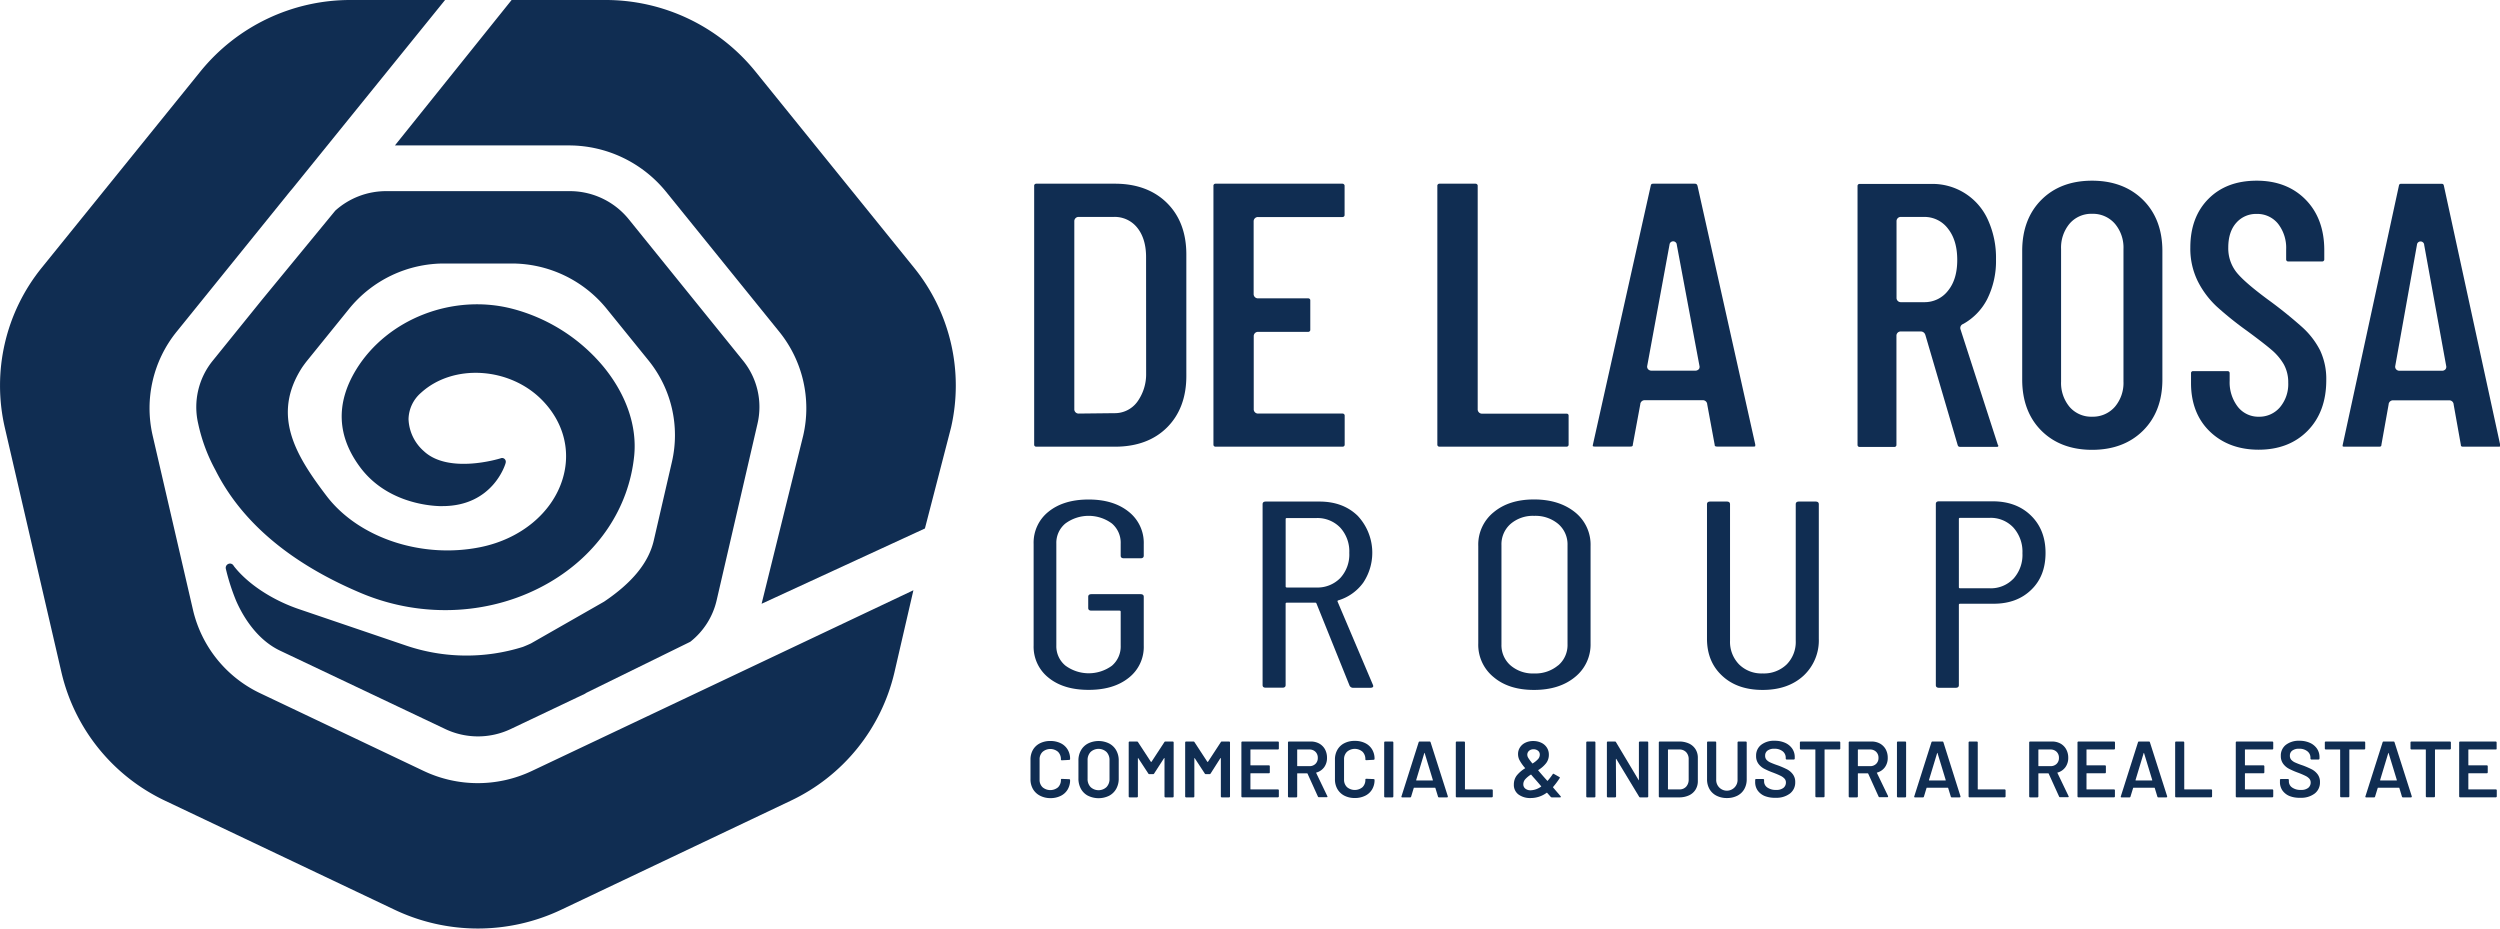 <svg xmlns="http://www.w3.org/2000/svg" viewBox="0 0 830.16 308.35"><defs><style>.cls-1{fill:#102d52;}</style></defs><g id="Capa_2" data-name="Capa 2"><g id="Capa_1-2" data-name="Capa 1"><path class="cls-1" d="M345.33,264.21A5.72,5.72,0,0,1,343,262a6.44,6.44,0,0,1-.81-3.26v-6.55A6.41,6.41,0,0,1,343,249a5.56,5.56,0,0,1,2.31-2.17,7.42,7.42,0,0,1,3.47-.77,7.6,7.6,0,0,1,3.44.74,5.42,5.42,0,0,1,2.3,2.09,5.9,5.9,0,0,1,.82,3.13.31.31,0,0,1-.32.32l-2.41.13c-.21,0-.32-.1-.32-.29a3.44,3.44,0,0,0-.95-2.52,3.94,3.94,0,0,0-5.13,0,3.38,3.38,0,0,0-1,2.52v6.76a3.34,3.34,0,0,0,1,2.49,4,4,0,0,0,5.13,0,3.36,3.36,0,0,0,.95-2.5c0-.19.11-.29.32-.29l2.41.1a.38.38,0,0,1,.23.08.26.26,0,0,1,.09.19,6,6,0,0,1-.82,3.17,5.38,5.38,0,0,1-2.3,2.1,7.6,7.6,0,0,1-3.44.75A7.43,7.43,0,0,1,345.33,264.21Z"></path><path class="cls-1" d="M361.29,264.24a5.64,5.64,0,0,1-2.35-2.29,6.93,6.93,0,0,1-.83-3.42v-6a6.73,6.73,0,0,1,.84-3.38,5.71,5.71,0,0,1,2.35-2.27,7.92,7.92,0,0,1,7,0,5.71,5.71,0,0,1,2.35,2.27,6.73,6.73,0,0,1,.84,3.38v6a6.83,6.83,0,0,1-.84,3.42,5.76,5.76,0,0,1-2.35,2.29,7.95,7.95,0,0,1-7,0Zm6.14-2.88a3.79,3.79,0,0,0,1-2.73v-6.17a3.83,3.83,0,0,0-1-2.76,3.9,3.9,0,0,0-5.28,0,3.83,3.83,0,0,0-1,2.76v6.17a3.78,3.78,0,0,0,1,2.73,3.87,3.87,0,0,0,5.28,0Z"></path><path class="cls-1" d="M387,246.23h2.42a.29.29,0,0,1,.22.09.32.32,0,0,1,.09.23v17.92a.31.31,0,0,1-.09.22.29.29,0,0,1-.22.09H387a.31.31,0,0,1-.31-.31V251.82a.09.09,0,0,0-.07-.1s-.07,0-.09.05l-3.28,5.09a.42.42,0,0,1-.37.21h-1.2a.42.42,0,0,1-.37-.21L378,251.8q0-.09-.09-.06a.11.11,0,0,0-.06.11v12.62a.28.28,0,0,1-.1.22.29.29,0,0,1-.22.09h-2.41a.33.33,0,0,1-.23-.09.31.31,0,0,1-.09-.22V246.55a.32.32,0,0,1,.09-.23.33.33,0,0,1,.23-.09h2.41a.42.42,0,0,1,.37.21l4.28,6.55a.16.16,0,0,0,.1,0,.09.09,0,0,0,.08,0l4.28-6.55A.4.4,0,0,1,387,246.23Z"></path><path class="cls-1" d="M405.71,246.23h2.42a.29.29,0,0,1,.22.09.32.32,0,0,1,.09.23v17.92a.31.31,0,0,1-.09.22.29.29,0,0,1-.22.09h-2.42a.31.31,0,0,1-.31-.31V251.82a.09.09,0,0,0-.07-.1s-.07,0-.09.05L402,256.86a.42.42,0,0,1-.37.21h-1.2a.42.42,0,0,1-.37-.21l-3.31-5.06q0-.09-.09-.06a.11.11,0,0,0-.06.11v12.62a.28.28,0,0,1-.1.22.29.29,0,0,1-.22.09h-2.41a.33.33,0,0,1-.23-.09.31.31,0,0,1-.09-.22V246.55a.32.32,0,0,1,.09-.23.33.33,0,0,1,.23-.09h2.41a.42.42,0,0,1,.37.21l4.28,6.55a.16.16,0,0,0,.1,0,.09.09,0,0,0,.08,0l4.28-6.55A.4.4,0,0,1,405.71,246.23Z"></path><path class="cls-1" d="M424.57,248.79a.31.31,0,0,1-.22.09h-9c-.09,0-.13,0-.13.13v5c0,.09,0,.13.13.13h6a.31.31,0,0,1,.22.09.33.33,0,0,1,.09.23v2a.32.32,0,0,1-.09.23.31.31,0,0,1-.22.09h-6a.12.12,0,0,0-.13.13V262c0,.09,0,.13.13.13h9a.31.31,0,0,1,.22.09.33.33,0,0,1,.09.23v2a.31.31,0,0,1-.31.31H412.54a.32.32,0,0,1-.23-.09.31.31,0,0,1-.09-.22V246.55a.31.31,0,0,1,.32-.32h11.81a.31.31,0,0,1,.22.09.32.32,0,0,1,.09.23v2A.33.33,0,0,1,424.57,248.79Z"></path><path class="cls-1" d="M437.65,264.55l-3.46-7.64a.18.18,0,0,0-.16-.11h-3.15c-.09,0-.13.05-.13.14v7.53a.31.31,0,0,1-.09.22.32.32,0,0,1-.23.09H428a.29.29,0,0,1-.22-.09.31.31,0,0,1-.09-.22V246.55a.32.32,0,0,1,.09-.23.29.29,0,0,1,.22-.09h7.22a5.8,5.8,0,0,1,2.83.67,4.9,4.9,0,0,1,1.92,1.91,5.81,5.81,0,0,1,.68,2.83,5.16,5.16,0,0,1-.93,3.11,4.84,4.84,0,0,1-2.59,1.79.1.1,0,0,0-.08,0,.21.21,0,0,0,0,.11l3.7,7.71a.4.4,0,0,1,.06.16c0,.14-.1.21-.29.21H438A.38.38,0,0,1,437.65,264.55ZM430.75,249v5.28c0,.09,0,.13.13.13h3.94a2.76,2.76,0,0,0,2-.76,2.64,2.64,0,0,0,.77-2,2.68,2.68,0,0,0-.77-2,2.77,2.77,0,0,0-2-.77h-3.94C430.79,248.88,430.75,248.92,430.75,249Z"></path><path class="cls-1" d="M446.41,264.21a5.63,5.63,0,0,1-2.3-2.18,6.34,6.34,0,0,1-.82-3.26v-6.55a6.32,6.32,0,0,1,.82-3.26,5.48,5.48,0,0,1,2.3-2.17,7.42,7.42,0,0,1,3.47-.77,7.6,7.6,0,0,1,3.44.74,5.42,5.42,0,0,1,2.3,2.09,5.9,5.9,0,0,1,.82,3.13.33.33,0,0,1-.09.23.32.32,0,0,1-.23.09l-2.41.13c-.21,0-.32-.1-.32-.29a3.4,3.4,0,0,0-.95-2.52,3.94,3.94,0,0,0-5.13,0,3.38,3.38,0,0,0-1,2.52v6.76a3.34,3.34,0,0,0,1,2.49,4,4,0,0,0,5.13,0,3.32,3.32,0,0,0,.95-2.5c0-.19.11-.29.32-.29l2.41.1a.36.36,0,0,1,.23.08.26.26,0,0,1,.09.19,6,6,0,0,1-.82,3.17,5.38,5.38,0,0,1-2.3,2.1,7.6,7.6,0,0,1-3.44.75A7.43,7.43,0,0,1,446.41,264.21Z"></path><path class="cls-1" d="M459.73,264.69a.31.31,0,0,1-.09-.22V246.55a.31.31,0,0,1,.32-.32h2.41a.29.29,0,0,1,.22.09.32.32,0,0,1,.09.23v17.92a.31.31,0,0,1-.09.22.29.29,0,0,1-.22.09H460A.32.32,0,0,1,459.73,264.69Z"></path><path class="cls-1" d="M477.51,264.52l-.87-2.84a.13.13,0,0,0-.13-.1h-6.93c-.05,0-.09,0-.13.1l-.86,2.84a.32.32,0,0,1-.34.26h-2.63a.29.29,0,0,1-.23-.09c-.06-.06-.06-.15,0-.28l5.69-17.92a.34.34,0,0,1,.35-.26h3.28a.34.34,0,0,1,.34.26l5.72,17.92a.52.52,0,0,1,0,.14c0,.15-.09.23-.28.23h-2.63A.32.32,0,0,1,477.51,264.52Zm-7.14-5.36h5.33c.1,0,.14-.05.1-.15l-2.7-8.88c0-.08,0-.11-.08-.11s-.06,0-.08.11L470.27,259C470.25,259.11,470.29,259.16,470.37,259.16Z"></path><path class="cls-1" d="M483.51,264.69a.31.31,0,0,1-.09-.22V246.55a.32.32,0,0,1,.09-.23.29.29,0,0,1,.22-.09h2.41a.31.31,0,0,1,.32.32V262c0,.09,0,.13.13.13h8.79a.29.29,0,0,1,.22.09.3.3,0,0,1,.1.23v2a.28.28,0,0,1-.1.22.29.29,0,0,1-.22.09H483.73A.29.29,0,0,1,483.51,264.69Z"></path><path class="cls-1" d="M518.29,264.6c0,.12-.09.18-.26.18h-2.71a.51.51,0,0,1-.39-.18l-1.18-1.33a.13.13,0,0,0-.18,0,8.94,8.94,0,0,1-5.31,1.73,6.51,6.51,0,0,1-4-1.16,3.93,3.93,0,0,1-1.56-3.38,4.82,4.82,0,0,1,1-3,10.62,10.62,0,0,1,2.67-2.3c.1-.07.11-.13,0-.19a14.18,14.18,0,0,1-1.83-2.62,4.38,4.38,0,0,1-.45-1.94,4,4,0,0,1,.63-2.21,4.35,4.35,0,0,1,1.77-1.56,5.76,5.76,0,0,1,2.61-.57,6.09,6.09,0,0,1,2.7.57,4.39,4.39,0,0,1,1.85,1.6,4.26,4.26,0,0,1,.67,2.39,4.49,4.49,0,0,1-.94,2.83,9.73,9.73,0,0,1-2.55,2.23c-.08.05-.09.11,0,.18q1.2,1.44,2.94,3.37.08.1.18,0a23.2,23.2,0,0,0,1.63-2.12A.26.26,0,0,1,516,257l1.78,1c.21.12.25.26.11.42a26.39,26.39,0,0,1-2.18,2.92l0,.05a.31.31,0,0,0,.11.21c.63.74,1.24,1.45,1.83,2.12l.33.4.25.27A.37.37,0,0,1,518.29,264.6Zm-6.56-3.39c.07-.08.07-.14,0-.19a3.58,3.58,0,0,1-.26-.29l-.27-.32c-.22-.27-.6-.7-1.12-1.3l-.61-.69c-.28-.3-.62-.69-1-1.16,0-.06-.1-.07-.19,0a8.57,8.57,0,0,0-1.81,1.51,2.5,2.5,0,0,0-.63,1.67,1.77,1.77,0,0,0,.67,1.44,2.74,2.74,0,0,0,1.8.55A6.34,6.34,0,0,0,511.73,261.21Zm-4-11.88a1.7,1.7,0,0,0-.57,1.33,2.07,2.07,0,0,0,.32,1,15.17,15.17,0,0,0,1.34,1.81.11.11,0,0,0,.18,0,8,8,0,0,0,1.72-1.39,2.21,2.21,0,0,0,.59-1.47,1.6,1.6,0,0,0-.58-1.31,2.24,2.24,0,0,0-1.52-.49A2.11,2.11,0,0,0,507.73,249.33Z"></path><path class="cls-1" d="M526.83,264.69a.31.31,0,0,1-.09-.22V246.55a.32.32,0,0,1,.09-.23.31.31,0,0,1,.22-.09h2.42a.29.29,0,0,1,.22.09.32.32,0,0,1,.09.23v17.92a.31.31,0,0,1-.09.22.29.29,0,0,1-.22.09h-2.42A.31.31,0,0,1,526.83,264.69Z"></path><path class="cls-1" d="M544.33,246.32a.33.33,0,0,1,.23-.09H547a.29.29,0,0,1,.22.09.29.29,0,0,1,.1.23v17.92a.28.28,0,0,1-.1.22.29.29,0,0,1-.22.09h-2.33a.38.38,0,0,1-.37-.21l-7.56-12.51c0-.05-.07-.08-.1-.07s-.06,0-.06.12l.06,12.36a.28.28,0,0,1-.1.22.29.29,0,0,1-.22.09h-2.41a.32.32,0,0,1-.23-.09.31.31,0,0,1-.09-.22V246.55a.31.31,0,0,1,.32-.32h2.33a.38.38,0,0,1,.37.21L544.11,259c0,.06.07.08.11.07s0,0,0-.12l0-12.35A.32.32,0,0,1,544.33,246.32Z"></path><path class="cls-1" d="M550.92,264.69a.31.31,0,0,1-.09-.22V246.55a.32.32,0,0,1,.09-.23.31.31,0,0,1,.22-.09h6.41a7.71,7.71,0,0,1,3.28.66,5.09,5.09,0,0,1,2.19,1.9,5.33,5.33,0,0,1,.77,2.87v7.69a5.31,5.31,0,0,1-.77,2.87,5,5,0,0,1-2.19,1.9,7.71,7.71,0,0,1-3.28.66h-6.41A.31.31,0,0,1,550.92,264.69Zm3.08-2.56h3.68a2.89,2.89,0,0,0,2.22-.89,3.44,3.44,0,0,0,.85-2.37v-6.7a3.34,3.34,0,0,0-.84-2.4,3,3,0,0,0-2.26-.89H554a.12.12,0,0,0-.13.13v13A.12.12,0,0,0,554,262.13Z"></path><path class="cls-1" d="M570,264.23a5.54,5.54,0,0,1-2.33-2.19,6.4,6.4,0,0,1-.82-3.27V246.55a.32.32,0,0,1,.09-.23.29.29,0,0,1,.22-.09h2.42a.31.31,0,0,1,.22.09.32.32,0,0,1,.09.23v12.27a3.55,3.55,0,1,0,7.09,0V246.55a.32.32,0,0,1,.09-.23.29.29,0,0,1,.22-.09h2.41a.31.31,0,0,1,.32.32v12.22a6.5,6.5,0,0,1-.81,3.27,5.55,5.55,0,0,1-2.31,2.19,7.52,7.52,0,0,1-3.47.77A7.41,7.41,0,0,1,570,264.23Z"></path><path class="cls-1" d="M586,264.33a5.43,5.43,0,0,1-2.35-1.85,4.82,4.82,0,0,1-.82-2.81V259a.32.32,0,0,1,.09-.23.29.29,0,0,1,.22-.09h2.34a.31.31,0,0,1,.22.09.32.32,0,0,1,.09.23v.5a2.45,2.45,0,0,0,1.08,2,4.77,4.77,0,0,0,2.94.8,3.65,3.65,0,0,0,2.41-.68,2.25,2.25,0,0,0,.82-1.78,1.85,1.85,0,0,0-.45-1.26,4.24,4.24,0,0,0-1.27-.94c-.56-.28-1.38-.64-2.48-1.06a24.8,24.8,0,0,1-3-1.3,5.71,5.71,0,0,1-1.93-1.66,4.21,4.21,0,0,1-.77-2.61,4.47,4.47,0,0,1,1.68-3.68,6.92,6.92,0,0,1,4.48-1.35,8.31,8.31,0,0,1,3.48.69,5.61,5.61,0,0,1,2.35,1.92,4.93,4.93,0,0,1,.84,2.85v.45a.29.29,0,0,1-.09.22.3.3,0,0,1-.23.1h-2.36a.27.27,0,0,1-.22-.1.29.29,0,0,1-.09-.22v-.29a2.68,2.68,0,0,0-1-2.11,4.22,4.22,0,0,0-2.8-.86,3.59,3.59,0,0,0-2.24.61,2,2,0,0,0-.8,1.72,2,2,0,0,0,.42,1.3,3.8,3.8,0,0,0,1.26.91,25.48,25.48,0,0,0,2.59,1,28.65,28.65,0,0,1,3,1.3,5.75,5.75,0,0,1,1.92,1.63,4.2,4.2,0,0,1,.8,2.61,4.6,4.6,0,0,1-1.75,3.79,7.36,7.36,0,0,1-4.76,1.41A9,9,0,0,1,586,264.33Z"></path><path class="cls-1" d="M611,246.32a.32.32,0,0,1,.09.23v2a.29.29,0,0,1-.09.22.28.28,0,0,1-.22.1H606c-.09,0-.13,0-.13.13v15.43a.31.31,0,0,1-.09.22.33.33,0,0,1-.23.09h-2.41a.29.29,0,0,1-.22-.09.28.28,0,0,1-.1-.22V249c0-.09,0-.13-.13-.13H598a.29.29,0,0,1-.23-.1.29.29,0,0,1-.09-.22v-2a.31.31,0,0,1,.32-.32h12.78A.31.31,0,0,1,611,246.32Z"></path><path class="cls-1" d="M623.83,264.55l-3.46-7.64a.18.18,0,0,0-.16-.11h-3.15c-.09,0-.13.05-.13.14v7.53a.31.31,0,0,1-.31.31H614.2a.29.29,0,0,1-.22-.09.31.31,0,0,1-.09-.22V246.55a.32.32,0,0,1,.09-.23.29.29,0,0,1,.22-.09h7.22a5.8,5.8,0,0,1,2.83.67,4.9,4.9,0,0,1,1.92,1.91,5.81,5.81,0,0,1,.68,2.83,5.16,5.16,0,0,1-.93,3.11,4.81,4.81,0,0,1-2.59,1.79.1.1,0,0,0-.08,0,.21.21,0,0,0,0,.11l3.71,7.71a.54.54,0,0,1,0,.16c0,.14-.1.21-.29.21H624.2A.38.38,0,0,1,623.83,264.55ZM616.93,249v5.28c0,.09,0,.13.13.13H621a2.75,2.75,0,0,0,2-.76,2.65,2.65,0,0,0,.78-2,2.69,2.69,0,0,0-.78-2,2.75,2.75,0,0,0-2-.77h-3.94C617,248.88,616.93,248.92,616.93,249Z"></path><path class="cls-1" d="M630,264.69a.31.31,0,0,1-.09-.22V246.55a.31.31,0,0,1,.32-.32h2.41a.29.29,0,0,1,.22.09.32.32,0,0,1,.09.23v17.92a.31.31,0,0,1-.09.22.29.29,0,0,1-.22.09h-2.41A.32.32,0,0,1,630,264.69Z"></path><path class="cls-1" d="M647.79,264.52l-.87-2.84a.13.13,0,0,0-.13-.1h-6.92c-.06,0-.1,0-.14.1l-.86,2.84a.32.32,0,0,1-.34.26H635.9a.29.29,0,0,1-.23-.09c-.06-.06-.06-.15,0-.28l5.69-17.92a.34.34,0,0,1,.35-.26H645a.33.33,0,0,1,.34.26L651,264.41a.3.3,0,0,1,0,.14c0,.15-.09.23-.28.23h-2.63A.32.32,0,0,1,647.79,264.52Zm-7.14-5.36H646c.1,0,.14-.05.1-.15l-2.7-8.88c0-.08,0-.11-.08-.11s-.06,0-.08.11L640.55,259C640.53,259.11,640.57,259.16,640.65,259.16Z"></path><path class="cls-1" d="M653.79,264.69a.31.31,0,0,1-.09-.22V246.55a.32.32,0,0,1,.09-.23.29.29,0,0,1,.22-.09h2.41a.31.31,0,0,1,.32.32V262c0,.09,0,.13.13.13h8.79a.29.29,0,0,1,.22.09.3.3,0,0,1,.1.23v2a.28.28,0,0,1-.1.22.29.29,0,0,1-.22.09H654A.29.29,0,0,1,653.79,264.69Z"></path><path class="cls-1" d="M683.77,264.55l-3.47-7.64a.16.16,0,0,0-.15-.11H677c-.09,0-.13.05-.13.14v7.53a.32.32,0,0,1-.1.22.29.29,0,0,1-.22.09h-2.41a.32.32,0,0,1-.23-.09.31.31,0,0,1-.09-.22V246.55a.31.31,0,0,1,.32-.32h7.21a5.81,5.81,0,0,1,2.84.67,4.81,4.81,0,0,1,1.91,1.91,5.7,5.7,0,0,1,.69,2.83,5.17,5.17,0,0,1-.94,3.11,4.82,4.82,0,0,1-2.58,1.79.09.09,0,0,0-.08,0,.11.11,0,0,0,0,.11l3.7,7.71a.54.54,0,0,1,.05.16c0,.14-.09.21-.29.21h-2.52A.37.37,0,0,1,683.77,264.55ZM676.87,249v5.28c0,.09,0,.13.13.13h3.93a2.79,2.79,0,0,0,2-.76,2.68,2.68,0,0,0,.77-2,2.72,2.72,0,0,0-.77-2,2.79,2.79,0,0,0-2-.77H677C676.91,248.88,676.87,248.92,676.87,249Z"></path><path class="cls-1" d="M702.2,248.79a.29.29,0,0,1-.22.09h-9c-.09,0-.13,0-.13.13v5c0,.09,0,.13.13.13h6a.29.29,0,0,1,.22.09.33.33,0,0,1,.09.23v2a.32.32,0,0,1-.09.23.29.29,0,0,1-.22.09h-6a.12.12,0,0,0-.13.13V262c0,.09,0,.13.13.13h9a.29.29,0,0,1,.22.09.33.33,0,0,1,.09.23v2a.31.31,0,0,1-.09.22.29.29,0,0,1-.22.09H690.17a.29.29,0,0,1-.22-.09.31.31,0,0,1-.09-.22V246.55a.32.32,0,0,1,.09-.23.29.29,0,0,1,.22-.09H702a.29.29,0,0,1,.22.09.32.32,0,0,1,.09.23v2A.33.33,0,0,1,702.2,248.79Z"></path><path class="cls-1" d="M716.38,264.52l-.86-2.84c0-.07-.08-.1-.13-.1h-6.93a.14.14,0,0,0-.13.1l-.87,2.84a.32.32,0,0,1-.34.26H704.5a.3.3,0,0,1-.24-.09.29.29,0,0,1,0-.28l5.69-17.92a.33.33,0,0,1,.34-.26h3.28a.33.33,0,0,1,.34.26l5.72,17.92a.29.29,0,0,1,0,.14c0,.15-.1.23-.29.23h-2.62A.33.33,0,0,1,716.38,264.52Zm-7.13-5.36h5.32c.11,0,.14-.05.11-.15l-2.7-8.88c0-.08-.05-.11-.08-.11s-.06,0-.08.11L709.14,259C709.12,259.11,709.16,259.16,709.25,259.16Z"></path><path class="cls-1" d="M722.38,264.69a.31.31,0,0,1-.09-.22V246.55a.32.32,0,0,1,.09-.23.31.31,0,0,1,.22-.09H725a.29.29,0,0,1,.22.09.32.32,0,0,1,.09.23V262a.12.12,0,0,0,.13.13h8.8a.31.31,0,0,1,.22.09.33.33,0,0,1,.09.23v2a.31.31,0,0,1-.31.31H722.6A.31.31,0,0,1,722.38,264.69Z"></path><path class="cls-1" d="M754.76,248.79a.29.29,0,0,1-.22.09h-8.95c-.09,0-.13,0-.13.13v5c0,.09,0,.13.13.13h6a.29.29,0,0,1,.22.09.3.3,0,0,1,.1.23v2a.29.29,0,0,1-.1.23.29.29,0,0,1-.22.09h-6a.12.12,0,0,0-.13.13V262c0,.09,0,.13.13.13h8.95a.29.29,0,0,1,.22.09.34.34,0,0,1,.1.23v2a.32.32,0,0,1-.1.22.29.29,0,0,1-.22.09H742.73a.29.29,0,0,1-.22-.09.31.31,0,0,1-.09-.22V246.55a.32.32,0,0,1,.09-.23.29.29,0,0,1,.22-.09h11.81a.29.29,0,0,1,.22.09.33.33,0,0,1,.1.23v2A.34.34,0,0,1,754.76,248.79Z"></path><path class="cls-1" d="M760.26,264.33a5.43,5.43,0,0,1-2.35-1.85,4.82,4.82,0,0,1-.82-2.81V259a.32.32,0,0,1,.09-.23.29.29,0,0,1,.22-.09h2.34a.31.31,0,0,1,.22.09.32.32,0,0,1,.09.23v.5a2.45,2.45,0,0,0,1.08,2,4.75,4.75,0,0,0,2.94.8,3.65,3.65,0,0,0,2.41-.68,2.24,2.24,0,0,0,.81-1.78,1.9,1.9,0,0,0-.44-1.26,4.17,4.17,0,0,0-1.28-.94,25.89,25.89,0,0,0-2.48-1.06,25.27,25.27,0,0,1-3-1.3,5.62,5.62,0,0,1-1.93-1.66,4.21,4.21,0,0,1-.78-2.61,4.47,4.47,0,0,1,1.68-3.68,7,7,0,0,1,4.49-1.35,8.31,8.31,0,0,1,3.48.69,5.61,5.61,0,0,1,2.35,1.92,4.93,4.93,0,0,1,.84,2.85v.45a.34.34,0,0,1-.32.32h-2.36a.27.27,0,0,1-.22-.1.3.3,0,0,1-.1-.22v-.29a2.65,2.65,0,0,0-1-2.11,4.17,4.17,0,0,0-2.79-.86,3.59,3.59,0,0,0-2.24.61,2,2,0,0,0-.8,1.72,2,2,0,0,0,.42,1.3,3.85,3.85,0,0,0,1.25.91,25.87,25.87,0,0,0,2.6,1,29.64,29.64,0,0,1,3,1.3,5.75,5.75,0,0,1,1.92,1.63,4.2,4.2,0,0,1,.8,2.61,4.6,4.6,0,0,1-1.75,3.79,7.36,7.36,0,0,1-4.76,1.41A8.92,8.92,0,0,1,760.26,264.33Z"></path><path class="cls-1" d="M785.31,246.32a.32.32,0,0,1,.09.23v2a.29.29,0,0,1-.09.22.29.29,0,0,1-.23.1h-4.82c-.09,0-.13,0-.13.13v15.43a.32.32,0,0,1-.1.22.29.29,0,0,1-.22.09H777.4a.32.32,0,0,1-.23-.09.31.31,0,0,1-.09-.22V249c0-.09,0-.13-.13-.13h-4.64a.29.29,0,0,1-.23-.1.29.29,0,0,1-.09-.22v-2a.31.31,0,0,1,.32-.32h12.77A.32.32,0,0,1,785.31,246.32Z"></path><path class="cls-1" d="M797.6,264.52l-.86-2.84c0-.07-.08-.1-.13-.1h-6.93a.14.14,0,0,0-.13.1l-.87,2.84a.32.32,0,0,1-.34.26h-2.62a.3.3,0,0,1-.24-.09.31.31,0,0,1,0-.28l5.7-17.92a.33.33,0,0,1,.34-.26h3.28a.33.33,0,0,1,.34.26l5.72,17.92a.29.29,0,0,1,0,.14c0,.15-.1.23-.29.23h-2.63A.33.33,0,0,1,797.6,264.52Zm-7.14-5.36h5.33c.11,0,.14-.05.11-.15l-2.71-8.88c0-.08,0-.11-.07-.11s-.07,0-.08.11L790.36,259C790.34,259.11,790.38,259.16,790.46,259.16Z"></path><path class="cls-1" d="M813.75,246.32a.29.29,0,0,1,.1.23v2a.34.34,0,0,1-.32.32H808.7a.12.12,0,0,0-.13.13v15.43a.31.31,0,0,1-.31.31h-2.42a.29.29,0,0,1-.22-.09.31.31,0,0,1-.09-.22V249a.12.12,0,0,0-.13-.13h-4.65a.27.27,0,0,1-.22-.1.29.29,0,0,1-.09-.22v-2a.32.32,0,0,1,.09-.23.29.29,0,0,1,.22-.09h12.78A.29.29,0,0,1,813.75,246.32Z"></path><path class="cls-1" d="M829,248.79a.31.31,0,0,1-.22.09h-9c-.09,0-.13,0-.13.13v5c0,.09,0,.13.13.13h6a.31.31,0,0,1,.22.09.33.33,0,0,1,.09.23v2a.32.32,0,0,1-.09.23.31.31,0,0,1-.22.09h-6a.12.12,0,0,0-.13.13V262c0,.09,0,.13.13.13h9a.31.31,0,0,1,.22.09.33.33,0,0,1,.09.23v2a.31.31,0,0,1-.31.31H816.92a.32.32,0,0,1-.23-.09.31.31,0,0,1-.09-.22V246.55a.31.31,0,0,1,.32-.32h11.81a.31.31,0,0,1,.22.09.32.32,0,0,1,.09.23v2A.33.33,0,0,1,829,248.79Z"></path><path class="cls-1" d="M303.49,88.85,250.78,23.66A64,64,0,0,0,201,0H169.89L131.14,48.29h57.67a41.6,41.6,0,0,1,32.35,15.37l37.56,46.44a40.4,40.4,0,0,1,8,34.53L252.9,200.49l54.23-25L315.8,142A62.21,62.21,0,0,0,303.49,88.85Z"></path><path class="cls-1" d="M246.71,119.72,208.79,72.81a25.19,25.19,0,0,0-19.68-9.34H128.28a25.26,25.26,0,0,0-16.94,6.47l0,0L87,99.54,70.69,119.72a24.42,24.42,0,0,0-4.87,21,57.27,57.27,0,0,0,5.74,15.42c8.69,17.28,25,31,48.46,40.86,20.51,8.59,43.88,7.24,62.5-3.63,16.08-9.39,26.31-24.68,28.07-42,1-9.93-2.67-20.51-10.36-29.8a58.65,58.65,0,0,0-29.95-19c-19.79-5.2-41.65,3.27-52,20.15-6.84,11.2-6.39,22.12,1.34,32.47,8.54,11.43,22.28,12.74,26.29,12.87h1c16.83,0,20.9-14,20.94-14.13l.06-.25a1.26,1.26,0,0,0-.33-1.25,1.21,1.21,0,0,0-1.23-.28l-.28.09c-.17.05-17.11,5.3-25.35-2.45a14.85,14.85,0,0,1-5.06-10.62,11.87,11.87,0,0,1,4.11-8.71c10.7-9.81,29.57-8.63,40.37,2.53,7.14,7.37,9.55,17,6.61,26.31-3.49,11.08-13.87,19.64-27.08,22.36-19.5,4-40.56-3-51.2-16.93C98.29,151.34,90,138,100.33,122c.59-.85,1.19-1.66,1.81-2.42l13.76-17a40.65,40.65,0,0,1,31.76-15.08h22.08a40.63,40.63,0,0,1,31.75,15.08l13.77,17a39.44,39.44,0,0,1,7.84,33.88l-6,26c-1.71,7.38-7.12,14-16.51,20.33l-24.28,13.87c-.85.4-1.76.79-2.67,1.15a62.34,62.34,0,0,1-38.65-.39L99.3,202.28c-8.84-3-16.89-8.29-21.51-14.12l-.29-.42a1.35,1.35,0,0,0-1.7-.47A1.4,1.4,0,0,0,75,188.9a69.33,69.33,0,0,0,3.36,10.48l.05.13C80,203.14,84.47,212,93,216.06l54.8,26a25.37,25.37,0,0,0,21.84,0l24.83-11.8,0-.09,34.63-17,.21-.13,0,0A24.5,24.5,0,0,0,238,199.21l13.53-58.48A24.45,24.45,0,0,0,246.71,119.72Z"></path><path class="cls-1" d="M187.61,250.8l-11,5.21a41.9,41.9,0,0,1-35.91,0L86.48,230.24a40.91,40.91,0,0,1-22.39-27.69l-13.4-57.92a40.4,40.4,0,0,1,8-34.53l2.89-3.57h0L96.23,63.66c.23-.28.47-.56.71-.83L147.79,0H116.43A64.07,64.07,0,0,0,66.61,23.66L13.9,88.85A62.17,62.17,0,0,0,1.6,142l18.81,81.29a63,63,0,0,0,34.47,42.63l76.17,36.18a64.5,64.5,0,0,0,55.29,0l76.17-36.18A63,63,0,0,0,297,223.31L303.31,196Z"></path><path class="cls-1" d="M370.26,61H344.11a.69.69,0,0,0-.51.2.57.57,0,0,0-.19.46v86a.58.58,0,0,0,.19.47h0a.69.69,0,0,0,.51.2h26.15c7.18,0,13-2.14,17.25-6.37s6.43-10,6.43-17.07V84.47c0-7.11-2.17-12.85-6.43-17.07S377.43,61,370.26,61Zm10.33,63a15.6,15.6,0,0,1-3,9.51,9.26,9.26,0,0,1-7.61,3.69l-11.74.13h0a1.42,1.42,0,0,1-1.5-1.5V73.53a1.42,1.42,0,0,1,1.5-1.5h11.61a9.54,9.54,0,0,1,7.87,3.69c1.89,2.4,2.85,5.64,2.85,9.64Z"></path><path class="cls-1" d="M445.82,61H403.64a.69.69,0,0,0-.51.2.6.6,0,0,0-.19.46v86a.61.61,0,0,0,.19.47.69.69,0,0,0,.51.2h42.18a.69.69,0,0,0,.51-.2.63.63,0,0,0,.19-.47V138a.61.61,0,0,0-.2-.47.65.65,0,0,0-.5-.2h-28a1.42,1.42,0,0,1-1.5-1.5V111.69a1.41,1.41,0,0,1,1.5-1.49H434.4a.66.66,0,0,0,.51-.21.57.57,0,0,0,.19-.46v-9.8a.6.6,0,0,0-.19-.46.69.69,0,0,0-.51-.2H417.79a1.42,1.42,0,0,1-1.5-1.5v-24a1.42,1.42,0,0,1,1.5-1.5h28a.69.69,0,0,0,.51-.2.64.64,0,0,0,.19-.47V61.69a.58.58,0,0,0-.2-.46A.65.65,0,0,0,445.82,61Z"></path><path class="cls-1" d="M520.19,137.36h-28a1.42,1.42,0,0,1-1.5-1.5V61.69a.57.57,0,0,0-.19-.46A.67.67,0,0,0,490,61H478a.67.67,0,0,0-.51.2.58.58,0,0,0-.2.46v86a.59.59,0,0,0,.2.47h0a.67.67,0,0,0,.51.2h42.17a.67.67,0,0,0,.51-.2.6.6,0,0,0,.2-.47V138a.61.61,0,0,0-.2-.47A.67.67,0,0,0,520.19,137.36Z"></path><path class="cls-1" d="M562.75,61H549c-.55,0-.76.17-.85.69l-19.21,86c-.09.37,0,.48,0,.48s.18.12.62.12h11.81c.73,0,.81-.24.84-.62v-.08l2.46-13.29a1.45,1.45,0,0,1,1.62-1.4h19a1.45,1.45,0,0,1,1.62,1.4l2.47,13.37c0,.37.11.62.84.62h12.07c.57,0,.57-.12.57-.28v-.42l-19.18-85.9C563.5,61.2,563.3,61,562.75,61Zm1.37,61.58a1.52,1.52,0,0,1-1.24.5h-14.4a1.5,1.5,0,0,1-1.24-.51,1.31,1.31,0,0,1-.24-1.16l7.4-40.24,0-.06a1.22,1.22,0,0,1,2.39,0l0,.12,7.53,40.21A1.37,1.37,0,0,1,564.12,122.61Z"></path><path class="cls-1" d="M663.41,147.71,651,109.32a1.4,1.4,0,0,1,.88-1.73,19.7,19.7,0,0,0,8-8.26,28.21,28.21,0,0,0,2.92-13.21A30.31,30.31,0,0,0,660.12,73a20.15,20.15,0,0,0-19-11.92H617.48a.57.57,0,0,0-.46.19.61.61,0,0,0-.2.47v86a.65.65,0,0,0,.19.48.64.64,0,0,0,.47.19h11.59a.61.61,0,0,0,.47-.19.62.62,0,0,0,.2-.48V111.56a1.4,1.4,0,0,1,1.48-1.49h6.67a1.54,1.54,0,0,1,1.39,1l.06.14,10.71,36.51c.16.55.42.66.82.66H663c.54,0,.54-.1.54-.28a.64.64,0,0,0,0-.26ZM646.93,96.45a9.82,9.82,0,0,1-8,3.89h-7.68a1.41,1.41,0,0,1-1.48-1.5V73.53a1.41,1.41,0,0,1,1.48-1.5h7.68a9.79,9.79,0,0,1,8,4c2,2.56,3,6,3,10.27S648.94,93.94,646.93,96.45Z"></path><path class="cls-1" d="M694.71,60c-7,0-12.63,2.14-16.85,6.37s-6.36,9.92-6.36,16.94v42.75c0,7,2.14,12.72,6.36,16.94s9.89,6.37,16.85,6.37,12.65-2.14,16.91-6.37,6.43-9.92,6.43-16.94V83.32c0-7-2.17-12.72-6.43-16.94S701.66,60,694.71,60Zm10.42,66.69a12.24,12.24,0,0,1-2.86,8.4,9.67,9.67,0,0,1-7.56,3.28,9.47,9.47,0,0,1-7.51-3.29,12.42,12.42,0,0,1-2.79-8.39v-44a12.41,12.41,0,0,1,2.79-8.38A9.47,9.47,0,0,1,694.71,71a9.64,9.64,0,0,1,7.56,3.28,12.25,12.25,0,0,1,2.86,8.39Z"></path><path class="cls-1" d="M764.55,108.7A145,145,0,0,0,753,99.41c-5.14-3.81-8.51-6.73-10.29-8.93a12.8,12.8,0,0,1-2.78-8.3c0-3.43.88-6.17,2.61-8.14a8.68,8.68,0,0,1,6.81-3,8.82,8.82,0,0,1,7.14,3.3,13,13,0,0,1,2.66,8.5v3.31a.58.58,0,0,0,.19.47.59.59,0,0,0,.47.2h11.34a.58.58,0,0,0,.46-.2.59.59,0,0,0,.2-.47V83.07c0-6.94-2.08-12.58-6.18-16.76S756.08,60,749.38,60s-12,2-16,6-6.05,9.41-6.05,16.18a24.37,24.37,0,0,0,2.49,11.24,29.85,29.85,0,0,0,6.25,8.35,112.13,112.13,0,0,0,10.06,8.08c3.7,2.72,6.43,4.83,8.12,6.28a18.62,18.62,0,0,1,4.09,4.8,12.3,12.3,0,0,1,1.5,6.16,11.91,11.91,0,0,1-2.74,8.14,9,9,0,0,1-7.06,3.15,8.65,8.65,0,0,1-7-3.37,13.3,13.3,0,0,1-2.65-8.56V123.9a.64.64,0,0,0-.19-.47.63.63,0,0,0-.47-.19H728.22a.58.58,0,0,0-.47.19.6.6,0,0,0-.19.47v3.31c0,6.6,2.07,12,6.17,16s9.57,6.12,16.28,6.12,12.18-2.12,16.28-6.3,6.18-9.82,6.18-16.76a22.28,22.28,0,0,0-2.05-9.92A26.7,26.7,0,0,0,764.55,108.7Z"></path><path class="cls-1" d="M811.54,61.75c-.1-.55-.3-.72-.81-.72H797.38c-.51,0-.71.16-.8.69l-18.65,86a.92.92,0,0,0,0,.5s.17.11.58.11H790c.68,0,.75-.24.79-.62v-.07l2.38-13.3a1.45,1.45,0,0,1,1.6-1.4h18.4a1.45,1.45,0,0,1,1.6,1.4l2.39,13.38c0,.37.11.61.79.61h11.72c.53,0,.53-.1.53-.28v-.42Zm.53,60.86a1.47,1.47,0,0,1-1.21.5h-14a1.49,1.49,0,0,1-1.22-.5,1.34,1.34,0,0,1-.25-1.16L802.6,81.2l0-.06a1.21,1.21,0,0,1,2.37,0l0,.12,7.31,40.2A1.32,1.32,0,0,1,812.07,122.61Z"></path><path class="cls-1" d="M348.23,225.08a13.12,13.12,0,0,1-5-10.73V180.6a13.12,13.12,0,0,1,5-10.73q5-4,13.26-4t13.31,4.06a13.16,13.16,0,0,1,5,10.78v3.8c0,.59-.36.88-1.08.88h-5.5c-.72,0-1.08-.29-1.08-.88v-4a8.38,8.38,0,0,0-2.91-6.67,13,13,0,0,0-15.46,0,8.32,8.32,0,0,0-3,6.62v33.93a8.33,8.33,0,0,0,3,6.62,13.05,13.05,0,0,0,15.46.05,8.38,8.38,0,0,0,2.91-6.67V203.13c0-.24-.14-.36-.43-.36h-9.27c-.72,0-1.08-.29-1.08-.88v-3.71c0-.59.36-.88,1.08-.88h16.28c.72,0,1.08.29,1.08.88v16.17a13,13,0,0,1-5,10.73q-5,4-13.31,4T348.23,225.08Z"></path><path class="cls-1" d="M448.15,227.69l-11-27.3a.42.42,0,0,0-.43-.27h-9.38c-.29,0-.43.12-.43.36v27c0,.59-.36.88-1.08.88h-5.5c-.72,0-1.07-.29-1.07-.88V167.44c0-.59.35-.89,1.07-.89h17.79q7.86,0,12.72,4.73a17.93,17.93,0,0,1,1.83,22.22,15.86,15.86,0,0,1-8.19,5.83c-.29.06-.4.21-.32.44l11.74,27.65.11.36c0,.41-.32.61-1,.61h-5.6A1.29,1.29,0,0,1,448.15,227.69Zm-21.23-55.31v22.36c0,.23.14.35.43.35h9.7a10.58,10.58,0,0,0,8-3.14,11.53,11.53,0,0,0,3-8.35,11.69,11.69,0,0,0-3-8.39,10.5,10.5,0,0,0-8-3.18h-9.7C427.06,172,426.92,172.15,426.92,172.38Z"></path><path class="cls-1" d="M496,224.86a13.82,13.82,0,0,1-5.12-11.22V181.31A13.81,13.81,0,0,1,496,170.09q5.12-4.25,13.42-4.24T523,170.09a13.76,13.76,0,0,1,5.17,11.22v32.33A13.83,13.83,0,0,1,523,224.82q-5.18,4.27-13.58,4.28T496,224.86Zm21.45-3.93a8.84,8.84,0,0,0,3.07-6.94V181a8.93,8.93,0,0,0-3.07-7,11.73,11.73,0,0,0-8-2.7,11.35,11.35,0,0,0-7.87,2.7,9,9,0,0,0-3,7v33a8.89,8.89,0,0,0,3,6.94,11.34,11.34,0,0,0,7.87,2.69A11.73,11.73,0,0,0,517.41,220.93Z"></path><path class="cls-1" d="M571.89,224.42q-5.07-4.68-5.06-12.37V167.44c0-.59.36-.89,1.08-.89h5.49c.72,0,1.08.3,1.08.89v45.32a10.72,10.72,0,0,0,3,7.86,10.52,10.52,0,0,0,7.82,3,10.85,10.85,0,0,0,8-3,10.6,10.6,0,0,0,3-7.86V167.44c0-.59.36-.89,1.08-.89h5.5c.72,0,1.08.3,1.08.89v44.61a16,16,0,0,1-5.12,12.37q-5.13,4.68-13.53,4.68T571.89,224.42Z"></path><path class="cls-1" d="M674.4,171.19q4.85,4.73,4.85,12.41t-4.74,12.24c-3.17,3.09-7.33,4.64-12.51,4.64H650.9c-.29,0-.43.12-.43.35v26.68c0,.59-.36.88-1.08.88H643.9c-.72,0-1.08-.29-1.08-.88V167.35c0-.59.36-.88,1.08-.88h17.78Q669.56,166.47,674.4,171.19Zm-5.82,21a11.81,11.81,0,0,0,3-8.48,12,12,0,0,0-3-8.52,10.29,10.29,0,0,0-7.87-3.23H650.9c-.29,0-.43.12-.43.36V195c0,.24.14.35.43.35h9.81A10.36,10.36,0,0,0,668.58,192.17Z"></path></g></g></svg>
